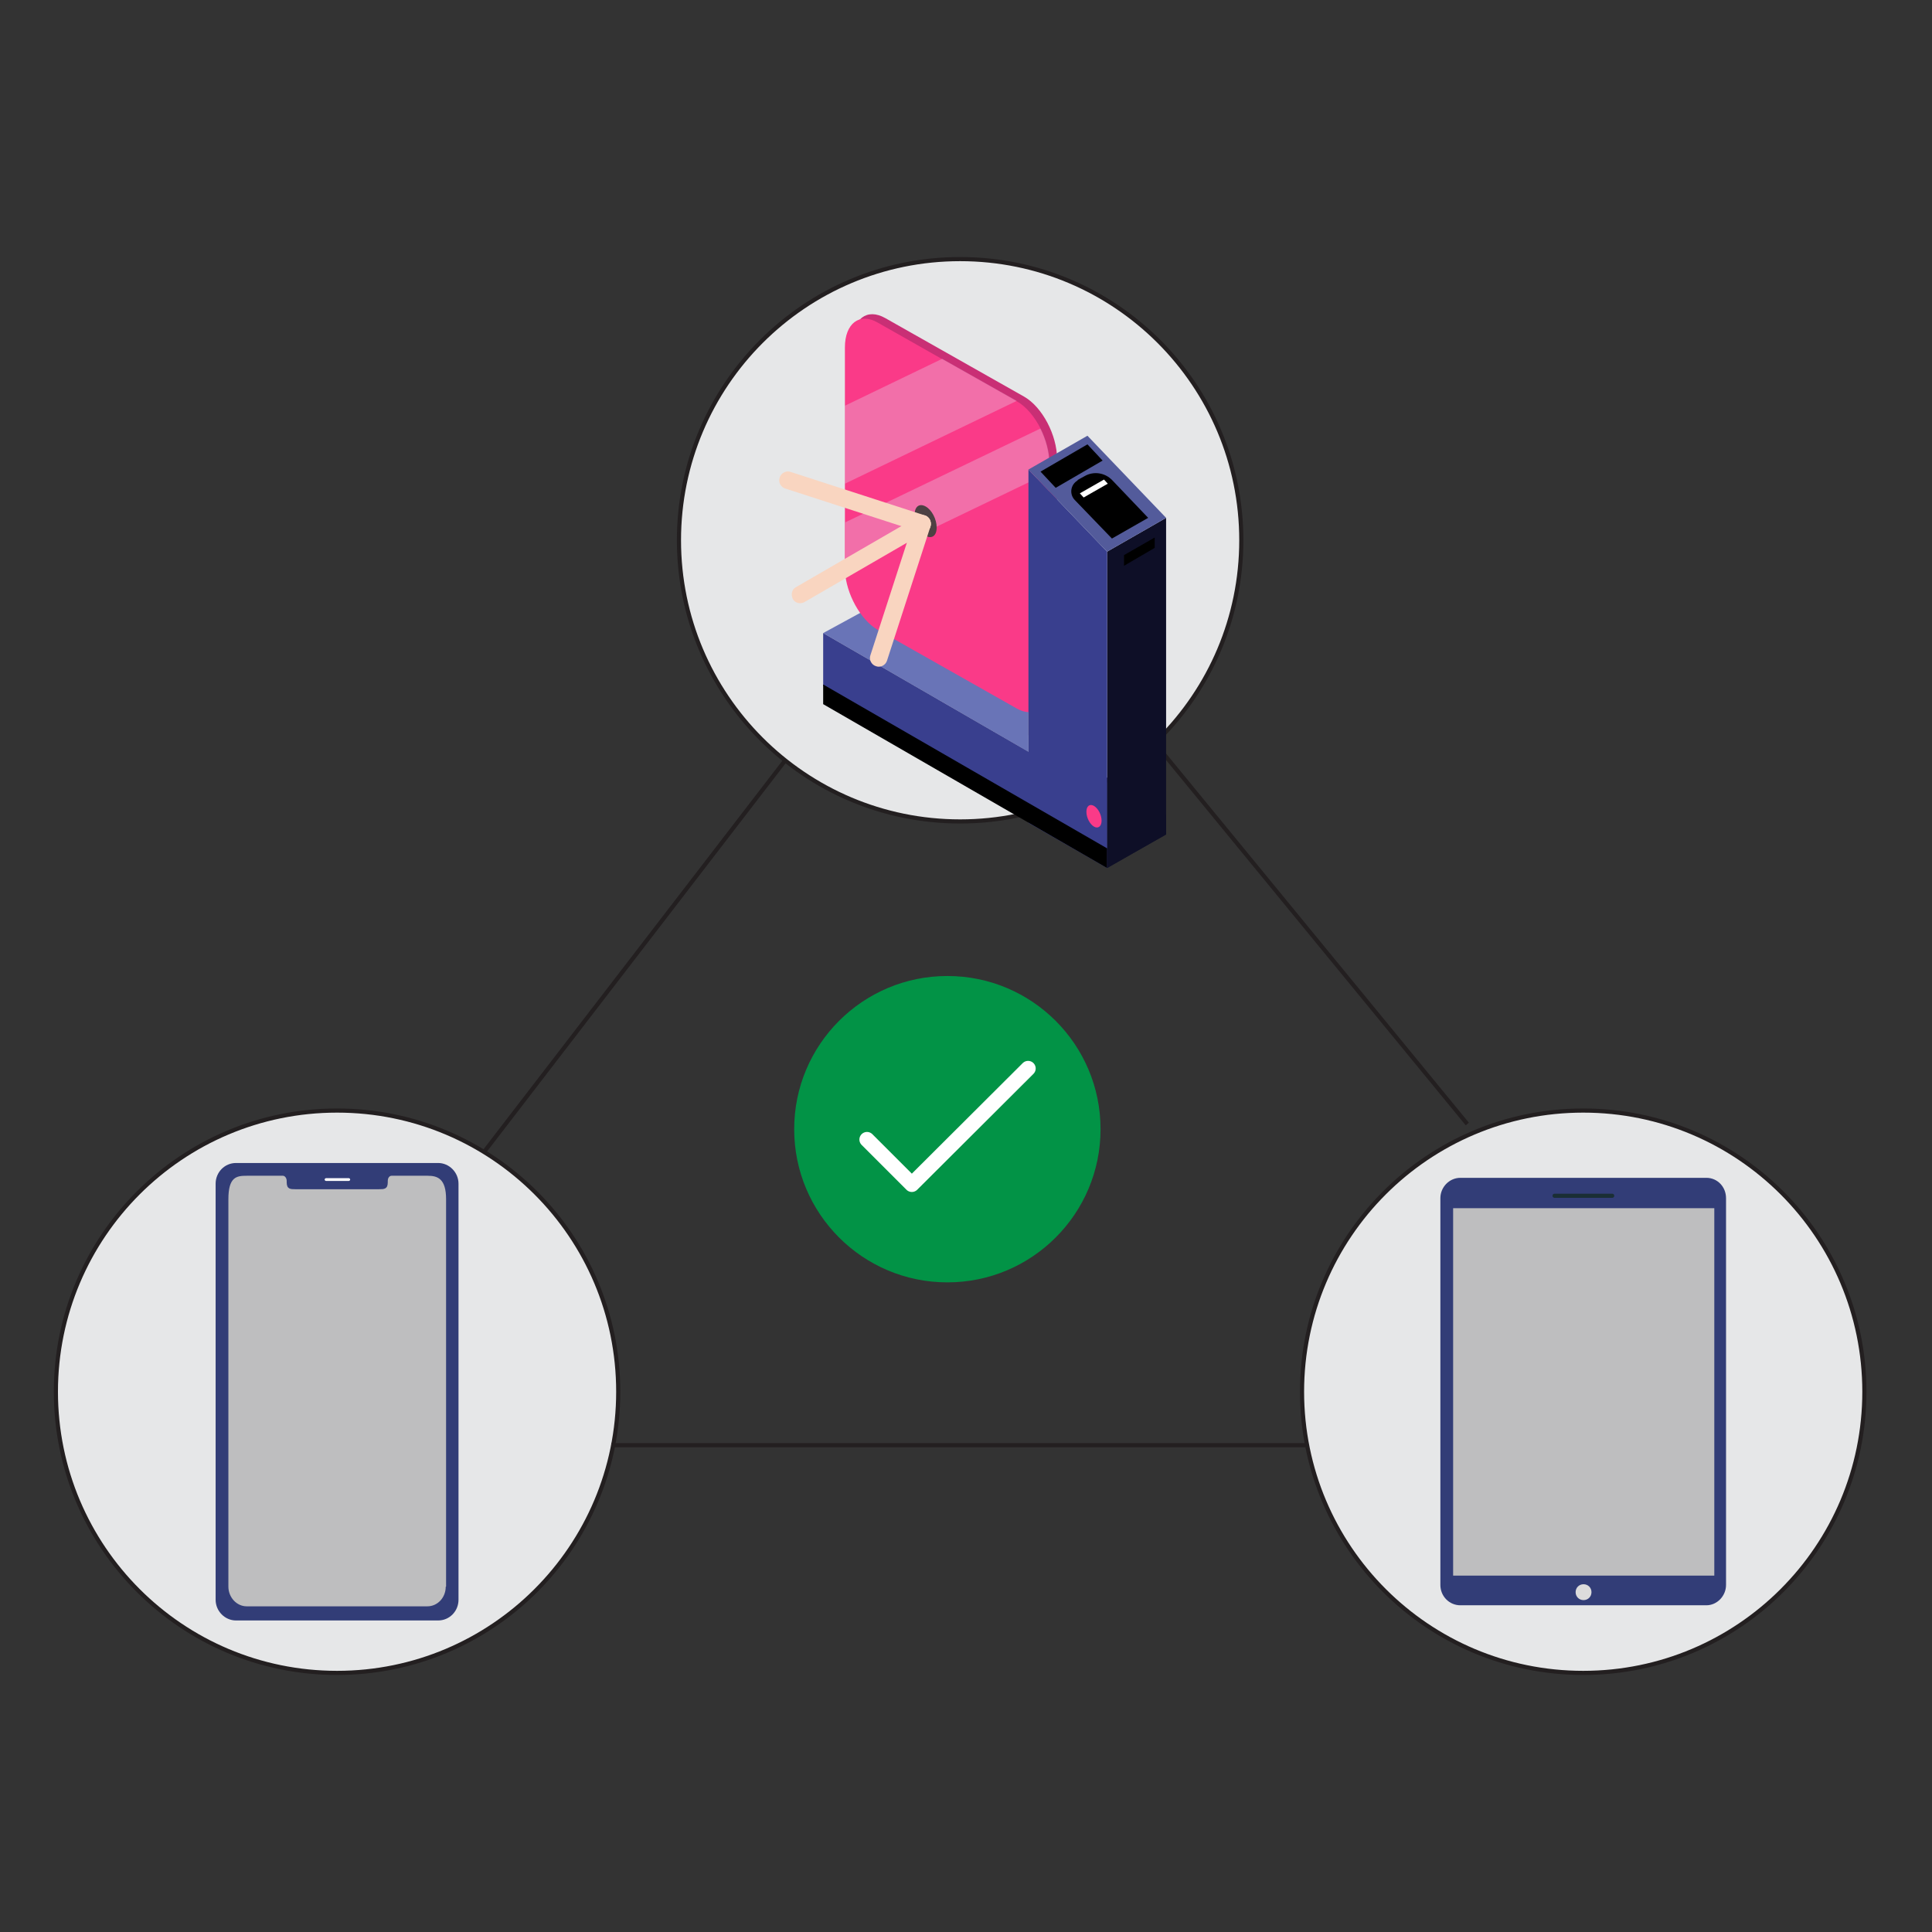 <?xml version="1.0" encoding="UTF-8"?>
<svg id="Layer_1" data-name="Layer 1" xmlns="http://www.w3.org/2000/svg" version="1.1" viewBox="0 0 560 560">
  <rect x="0" y="0" width="560" height="560" fill="#333333" stroke="none"/>
  <defs>
    <style>
      .cls-1 {
        fill: #6974b7;
      }

      .cls-1, .cls-2, .cls-3, .cls-4, .cls-5, .cls-6, .cls-7, .cls-8, .cls-9, .cls-10, .cls-11, .cls-12, .cls-13, .cls-14, .cls-15, .cls-16, .cls-17 {
        stroke-width: 0px;
      }

      .cls-18, .cls-19, .cls-20 {
        fill: none;
      }

      .cls-18, .cls-21 {
        stroke-width: 1.2px;
      }

      .cls-18, .cls-21, .cls-20 {
        stroke: #231f20;
        stroke-miterlimit: 10;
      }

      .cls-2 {
        fill: #dfebf7;
        isolation: isolate;
        opacity: .3;
      }

      .cls-3 {
        fill: #029346;
      }

      .cls-4 {
        fill: #dcdcdc;
      }

      .cls-5 {
        fill: #bebebf;
      }

      .cls-6 {
        fill: #f9d5c0;
      }

      .cls-19 {
        stroke: #fff;
        stroke-linecap: round;
        stroke-linejoin: round;
        stroke-width: 4.4px;
      }

      .cls-21 {
        fill: #e6e7e8;
      }

      .cls-7 {
        fill: #1a2e35;
      }

      .cls-8 {
        fill: #0e0f27;
      }

      .cls-20 {
        stroke-width: 1.2px;
      }

      .cls-9 {
        fill: #ccbbba;
      }

      .cls-10 {
        fill: #c92f75;
      }

      .cls-11 {
        fill: #000;
      }

      .cls-12 {
        fill: #393f8e;
      }

      .cls-13 {
        fill: #fa3a88;
      }

      .cls-14 {
        fill: #323d77;
      }

      .cls-15 {
        fill: #4d4143;
      }

      .cls-16 {
        fill: #535b9b;
      }

      .cls-17 {
        fill: #fff;
      }
    </style>
  </defs>
  <circle class="cls-21" cx="278.3" cy="156.6" r="81.5"/>
  <circle class="cls-21" cx="97.7" cy="403.4" r="81.5"/>
  <circle class="cls-21" cx="458.9" cy="403.4" r="81.5"/>
  <line class="cls-18" x1="140.3" y1="333.9" x2="227.6" y2="220.4"/>
  <line class="cls-18" x1="425.3" y1="325.8" x2="334.5" y2="215.1"/>
  <line class="cls-20" x1="177.2" y1="418.9" x2="378.4" y2="418.9"/>
  <path class="cls-14" d="M494.6,465.3h-71.3c-3.2,0-5.8-2.6-5.8-5.9v-112.1c0-3.2,2.6-5.9,5.8-5.9h71.3c3.2,0,5.7,2.6,5.7,5.9v112.1c0,3.2-2.6,5.9-5.7,5.9Z"/>
  <rect class="cls-5" x="421.2" y="350.2" width="75.7" height="106.5"/>
  <path class="cls-7" d="M450,346.6h0c0-.4.3-.6.6-.6h16.7c.4,0,.6.3.6.6h0c0,.4-.3.6-.6.6h-16.7c-.4,0-.6-.3-.6-.6Z"/>
  <path class="cls-4" d="M459,463.8c-1.3,0-2.3-1-2.3-2.3s1-2.3,2.3-2.3,2.3,1,2.3,2.3-1,2.3-2.3,2.3Z"/>
  <rect class="cls-5" x="64.5" y="338.5" width="66.3" height="128.5" rx=".9" ry=".9"/>
  <path class="cls-14" d="M127,337.1h-58.6c-3.3,0-5.9,2.7-5.9,6v120.6c0,3.3,2.7,6,5.9,6h58.6c3.3,0,5.9-2.7,5.9-6v-120.6c0-3.3-2.7-6-5.9-6h0ZM129.2,459.9c0,3.2-2.4,5.7-5.3,5.7h-52.4c-2.9,0-5.3-2.6-5.3-5.7v-112.3c0-6.5,2.4-6.8,5.3-6.8h10.5c.6,0,1.1.7,1.1,1.5v.4c0,2,1.1,2,2.5,2h24.3c1.4,0,2.5,0,2.5-2v-.4c0-.9.5-1.5,1.1-1.5h10.5c2.9,0,5.3.9,5.3,6.8v112.3h0Z"/>
  <path class="cls-17" d="M101.1,342.3h-6.6c-.2,0-.4-.2-.4-.4h0c0-.2.2-.4.4-.4h6.6c.2,0,.4.2.4.4h0c0,.2-.2.4-.4.4Z"/>
  <circle class="cls-3" cx="274.6" cy="327.3" r="44.4"/>
  <polyline class="cls-19" points="251.3 330.3 264.3 343.3 298 309.7"/>
  <polygon class="cls-9" points="314.8 207.5 256.4 173.8 256.4 189.1 314.8 222.8 314.8 207.5"/>
  <polygon class="cls-1" points="256.4 173.8 238.6 183.5 298.1 217.9 298.1 197.9 256.4 173.8"/>
  <path class="cls-10" d="M296.9,204l-40.3-22.8c-5.2-3-9.5-11.1-9.5-18.1v-63.7c0-7,4.2-10.2,9.5-7.2l40.3,22.8c5.2,3,9.5,11.1,9.5,18.1v63.7c0,7-4.2,10.2-9.5,7.2h0Z"/>
  <path class="cls-13" d="M301.6,124.2c-1.7-3.4-4.2-6.4-6.9-7.9l-21.6-12.2-18.7-10.6c-5.2-3-9.5.2-9.5,7.2v63.7c0,.4,0,.7,0,1.1.4,6.7,4.5,14.1,9.4,17l40.3,22.8c5.2,3,9.5-.2,9.5-7.2v-63.7c0-3.4-1-7-2.6-10.2h0Z"/>
  <polygon class="cls-2" points="273.1 104 244.9 117.6 244.9 140.2 294.7 116.2 273.1 104"/>
  <path class="cls-2" d="M304.2,134.4c0-3.4-1-7-2.6-10.2l-56.6,27.2v12.9c0,.4,0,.7,0,1.1l59.2-28.5v-2.5h0Z"/>
  <polygon class="cls-8" points="338 241.9 320.9 251.6 320.9 159.9 338 150.1 338 241.9"/>
  <polygon class="cls-12" points="320.9 251.6 298.1 238.5 298.1 136.1 320.9 159.9 320.9 251.6"/>
  <polygon class="cls-16" points="298.1 136.1 315.2 126.3 338 150.1 320.9 159.9 298.1 136.1"/>
  <path class="cls-11" d="M312.4,139.1l2-1.1c2.6-1.5,5.9-1,8,1.2l10.4,10.9-10.5,6-10.8-11.2c-1.6-1.7-1.2-4.4.8-5.6h0Z"/>
  <polygon class="cls-11" points="325.8 164 334.7 158.8 334.7 155.8 325.8 160.9 325.8 164"/>
  <polygon class="cls-11" points="319.6 133.5 306 141.4 301.6 136.7 315.2 128.8 319.6 133.5"/>
  <polygon class="cls-17" points="321.1 140.2 314.1 144.2 313 143 320 139 321.1 140.2"/>
  <polygon class="cls-12" points="238.6 183.5 238.6 198.8 320.1 245.9 320.1 230.6 238.6 183.5"/>
  <path class="cls-13" d="M319.3,237.9c0,1.6-1,2.4-2.2,1.7-1.2-.7-2.2-2.6-2.2-4.3s1-2.4,2.2-1.7c1.2.7,2.2,2.6,2.2,4.3Z"/>
  <polygon class="cls-11" points="238.6 198.4 238.6 204.1 320.9 251.6 320.9 245.9 238.6 198.4"/>
  <polygon class="cls-8" points="338 236.1 320.9 245.9 320.9 251.6 338 241.8 338 236.1"/>
  <path class="cls-15" d="M271.5,152.9c0,2.4-1.4,3.4-3.2,2.4-1.8-1-3.2-3.7-3.2-6.1s1.4-3.4,3.2-2.4c1.8,1,3.2,3.7,3.2,6.1Z"/>
  <path class="cls-6" d="M268.6,154l-35.4,20.5c-1.2.7-2.8.3-3.4-.9s-.3-2.8.9-3.4l35.4-20.5c1.2-.7,2.8-.3,3.4.9s.3,2.8-.9,3.4h0Z"/>
  <path class="cls-6" d="M269.7,152.6l-12.6,38.9c-.4,1.3-1.9,2.1-3.2,1.6-1.3-.4-2.1-1.9-1.6-3.2l12.6-38.9c.4-1.3,1.9-2.1,3.2-1.6,1.3.4,2,1.9,1.6,3.2Z"/>
  <path class="cls-6" d="M266.5,154.2l-38.9-12.6c-1.3-.4-2.1-1.9-1.6-3.2.4-1.3,1.9-2.1,3.2-1.6l38.9,12.6c1.3.4,2,1.9,1.6,3.2-.4,1.3-1.9,2.1-3.2,1.6Z"/>
</svg>